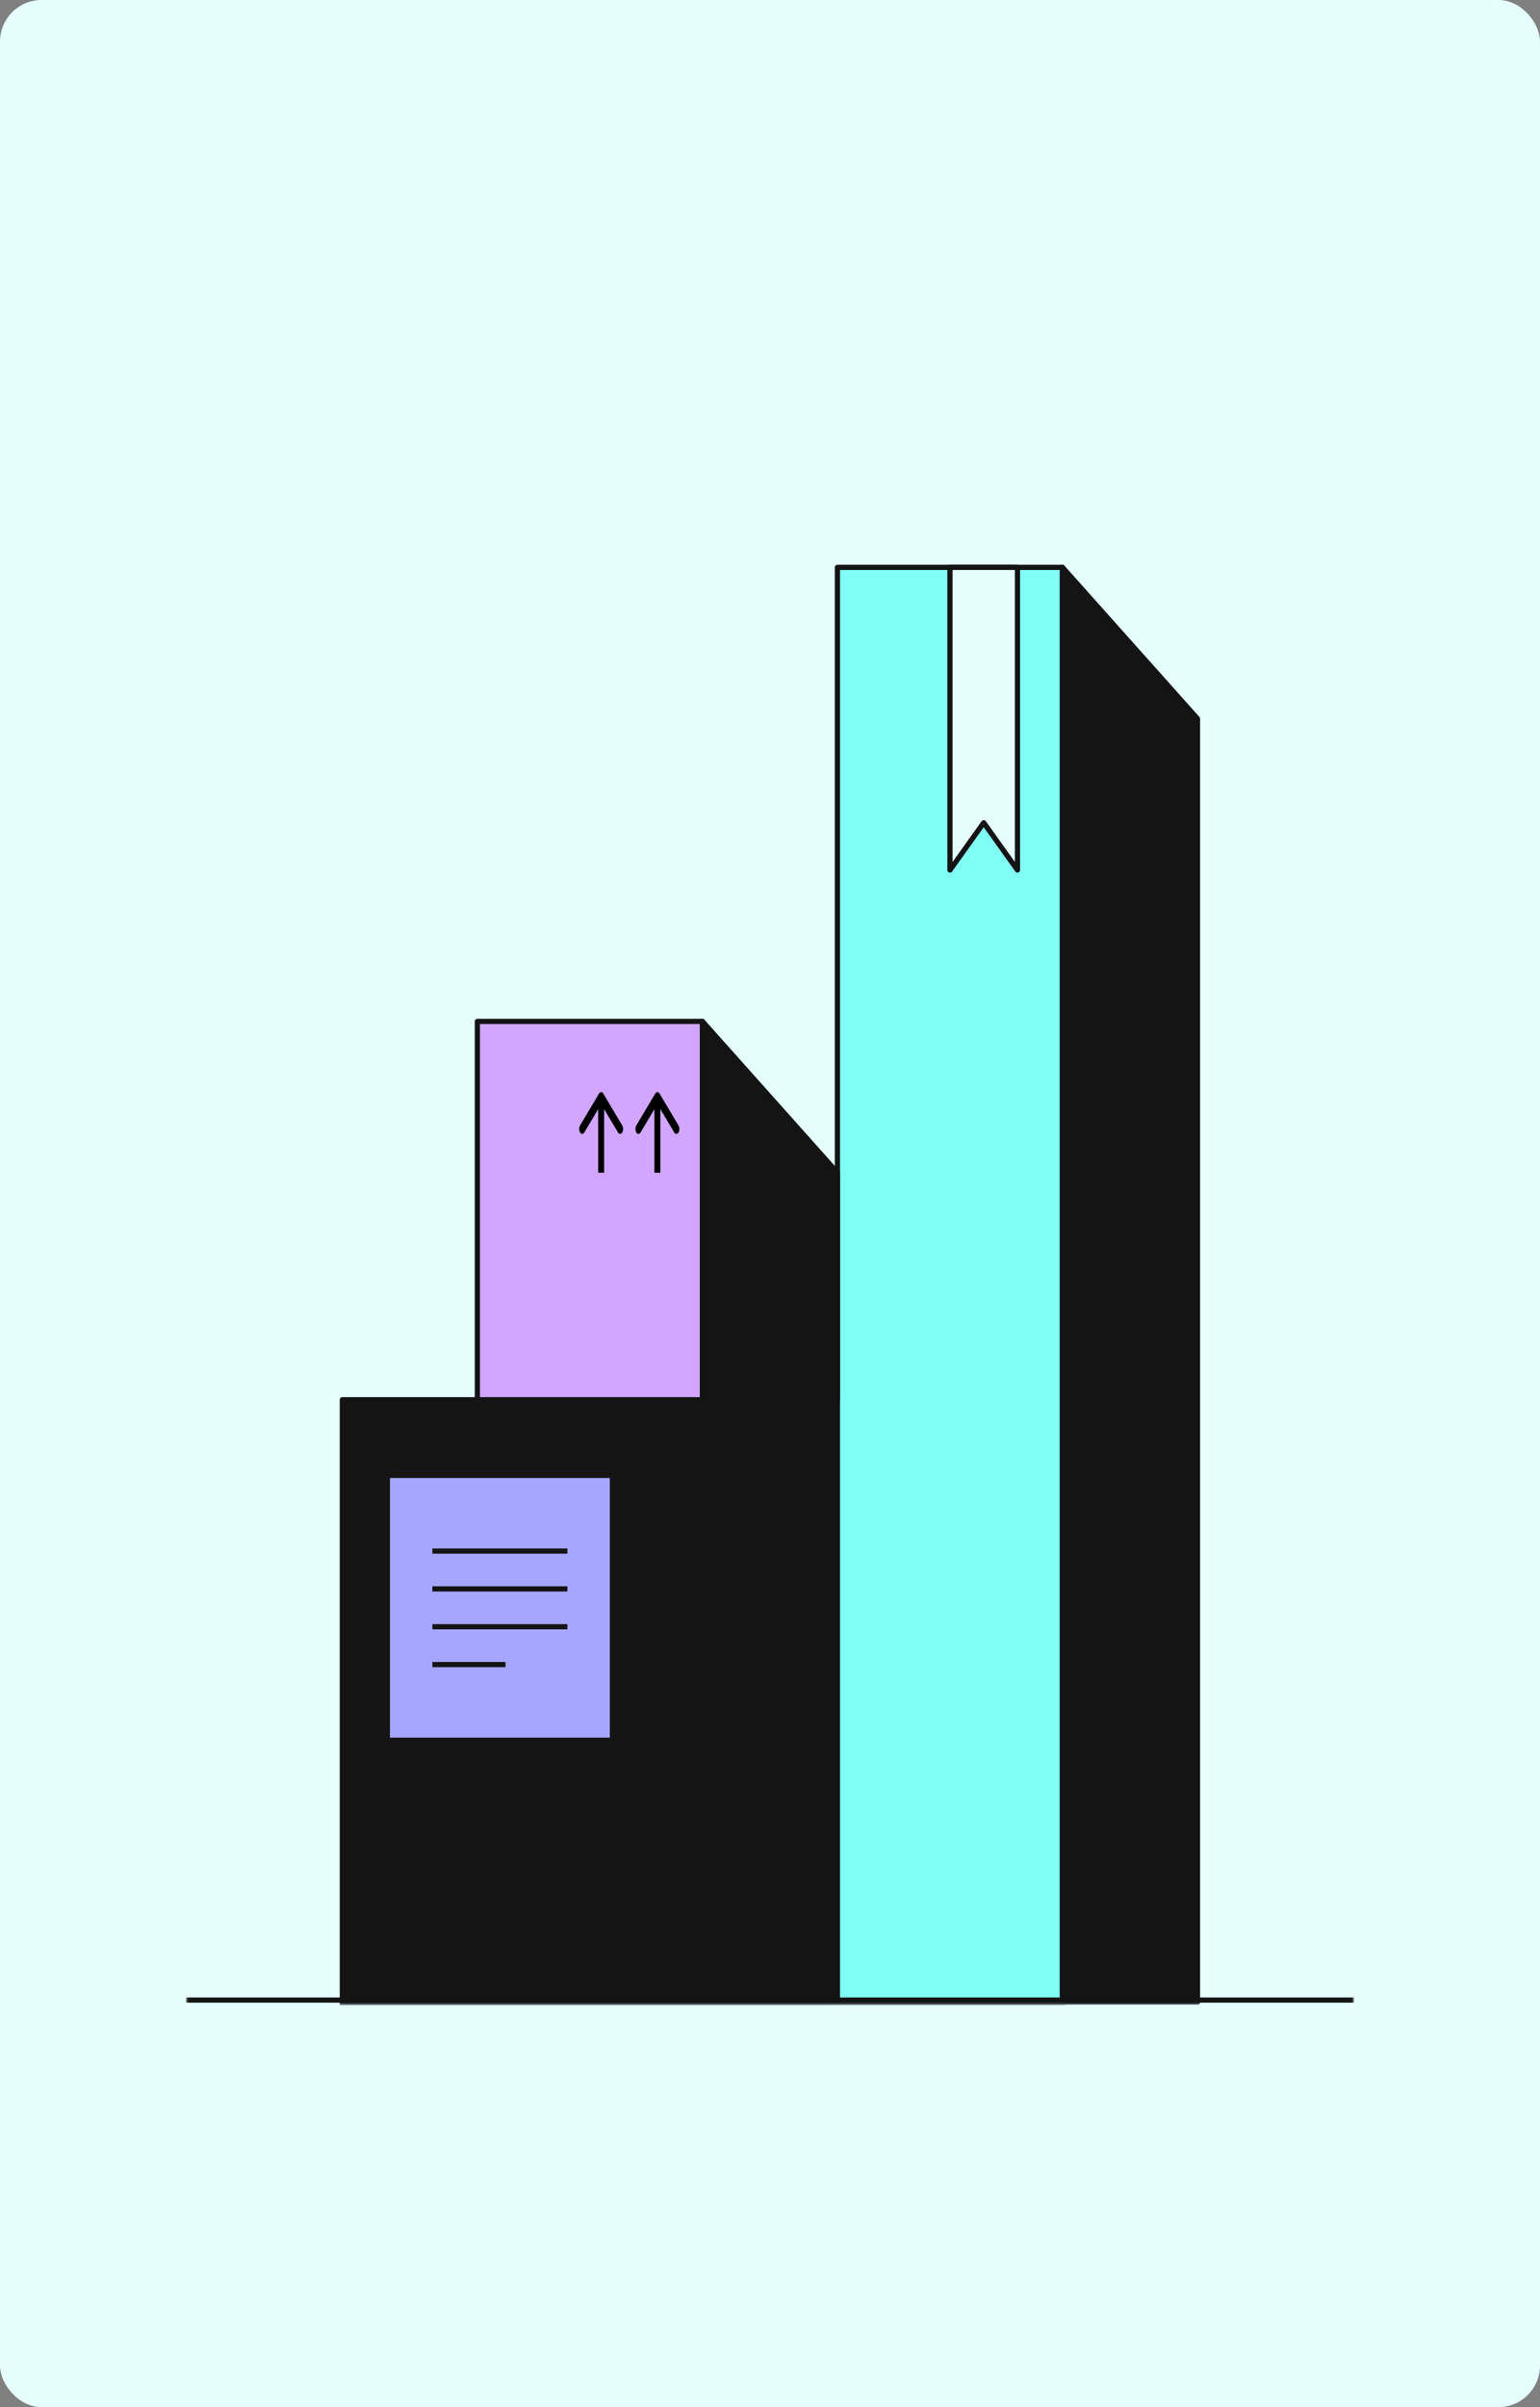 <svg width="592" height="925" viewBox="0 0 592 925" fill="none" xmlns="http://www.w3.org/2000/svg">
<rect x="0" y="0" width="592" height="925" fill="#808080" stroke="none"/>
<rect width="592" height="925" rx="16" fill="#E5FFFD"/>
<g clip-path="url(#clip0_11784_28763)">
<g clip-path="url(#clip1_11784_28763)">
<mask id="mask0_11784_28763" style="mask-type:luminance" maskUnits="userSpaceOnUse" x="71" y="154" width="450" height="617">
<path d="M520.5 154.5H71.5V770.5H520.5V154.5Z" fill="white"/>
</mask>
<g mask="url(#mask0_11784_28763)">
<path d="M131.602 537.879H321.921V770.5H131.602V537.879Z" fill="#141414" stroke="#141414" stroke-width="2" stroke-linejoin="round"/>
<path d="M183.508 392.492H270.017V537.879H183.508V392.492Z" fill="#D2A6FF" stroke="#141414" stroke-width="2" stroke-linejoin="round"/>
<path d="M321.922 218.025H408.43V770.5H321.922V218.025Z" fill="#80FFF5" stroke="#141414" stroke-width="2" stroke-linejoin="round"/>
<path d="M460.335 276.18L408.43 218.025V769.359H460.335V276.18Z" fill="#141414" stroke="#141414" stroke-width="2" stroke-linejoin="round"/>
<path d="M321.921 450.646L270.016 392.492V537.879H321.921V450.646Z" fill="#141414" stroke="#141414" stroke-width="2" stroke-linejoin="round"/>
<path d="M235.415 566.956H148.906V668.728H235.415V566.956Z" fill="#A6A6FF" stroke="#141414" stroke-width="2" stroke-linejoin="round"/>
<path d="M166.211 596.033H218.116" stroke="#141414" stroke-width="2" stroke-linejoin="round"/>
<path d="M166.211 610.573H218.116" stroke="#141414" stroke-width="2" stroke-linejoin="round"/>
<path d="M166.211 625.112H218.116" stroke="#141414" stroke-width="2" stroke-linejoin="round"/>
<path d="M166.211 639.65H194.326" stroke="#141414" stroke-width="2" stroke-linejoin="round"/>
<path d="M365.18 218.025H391.132V334.336L378.156 316.162L365.18 334.336V218.025Z" fill="#E5FFFD" stroke="#141414" stroke-width="2" stroke-linejoin="round"/>
<path d="M231.901 420.208C231.454 419.455 230.728 419.455 230.282 420.208L222.992 432.459C222.544 433.209 222.544 434.428 222.992 435.18C223.439 435.931 224.165 435.931 224.612 435.18L231.091 424.291L237.571 435.18C238.018 435.931 238.743 435.931 239.191 435.18C239.638 434.428 239.638 433.209 239.191 432.459L231.901 420.208ZM232.237 450.646V421.569H229.946V450.646H232.237Z" fill="black"/>
<path d="M253.526 420.208C253.079 419.455 252.354 419.455 251.906 420.208L244.616 432.459C244.17 433.209 244.17 434.428 244.616 435.18C245.064 435.931 245.789 435.931 246.237 435.18L252.717 424.291L259.195 435.18C259.643 435.931 260.368 435.931 260.816 435.18C261.262 434.428 261.262 433.209 260.816 432.459L253.526 420.208ZM253.862 450.646V421.569H251.571V450.646H253.862Z" fill="black"/>
<path d="M71.5 768.575H520.5" stroke="#141414" stroke-width="2"/>
</g>
</g>
</g>
<defs>
<clipPath id="clip0_11784_28763">
<rect width="449" height="616" fill="white" transform="translate(71.5 154.5)"/>
</clipPath>
<clipPath id="clip1_11784_28763">
<rect width="449" height="616" fill="white" transform="translate(71.5 154.5)"/>
</clipPath>
</defs>
</svg>
